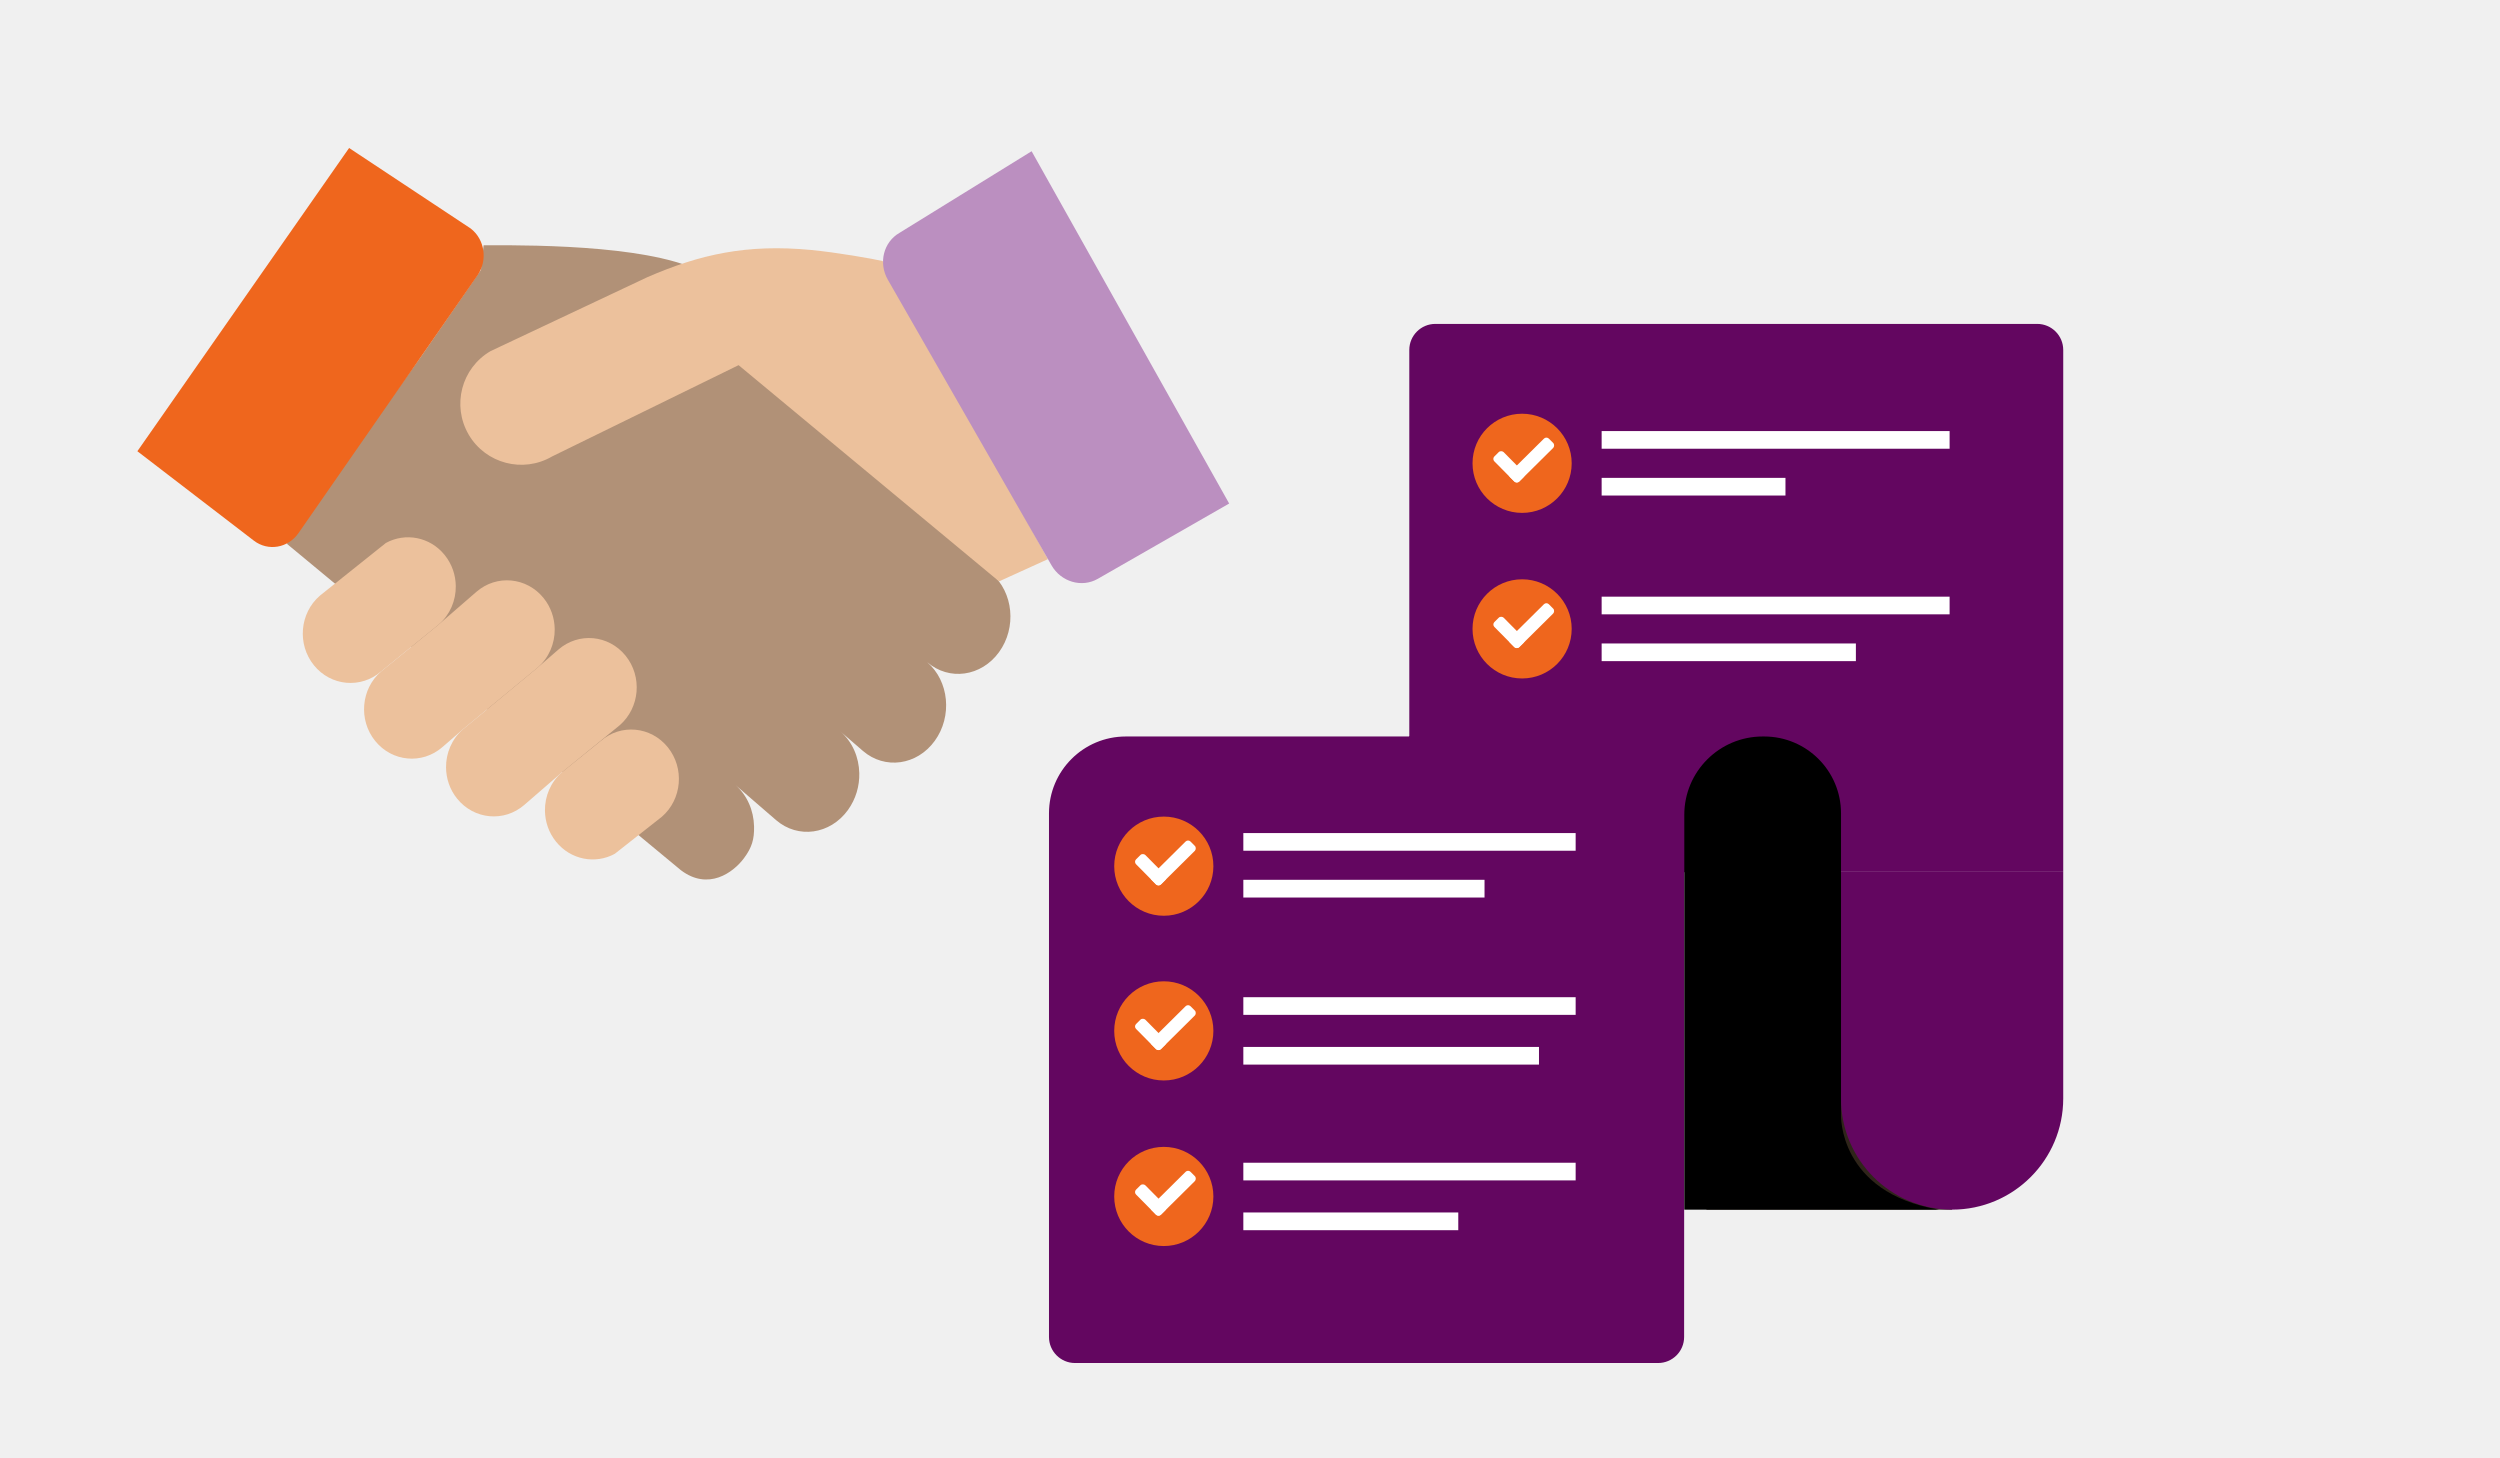 <?xml version="1.0" encoding="UTF-8"?><svg xmlns="http://www.w3.org/2000/svg" xmlns:xlink="http://www.w3.org/1999/xlink" viewBox="0 0 960 560"><defs><filter id="drop-shadow-1" x="449.11" y="190.11" width="350" height="237" filterUnits="userSpaceOnUse"><feOffset dx="0" dy="0"/><feGaussianBlur result="blur" stdDeviation="30.63"/><feFlood flood-color="#000" flood-opacity=".75"/><feComposite in2="blur" operator="in"/><feComposite in="SourceGraphic"/></filter><clipPath id="clippath-1"><path d="M-305.57,301.06l-42.27.84c-.02-.29-.04-.57-.06-.84l-6.74.94-46.82-.37c-3.85,34.98-.68,120.84,11.44,210.16,1.54,11.38,3.19,22.8,4.92,34.18l4.39,5.54c5.14-6.14,9.28-22.25,12.88-39.72,4.12-19.92,10.65-74.08,15.16-123.25,5.47,38.45,11.83,82.82,16.91,123.25,1.48,11.8,2.85,23.27,4.06,34.18h6.8c4.16-5.57,8.26-17.14,11.76-34.18,8.52-41.4,13.52-114.76,7.58-210.73Z" fill="none"/></clipPath></defs><g isolation="isolate"><g id="Background_color"><rect width="960" height="560" fill="#f0f0f0"/></g><g id="Design"><rect x="655.28" y="401.86" width="94.33" height="62.64" fill="#2f251a"/><path d="M541.17,334.51h251.11v-200.13c0-5.52-4.48-10-10-10h-231.11c-5.52,0-10,4.48-10,10v200.13Z" fill="#630660"/><path d="M706.94,334.51h85.34v87.32c0,23.55-19.12,42.67-42.67,42.67h0c-23.55,0-42.67-19.12-42.67-42.67v-87.32h0Z" fill="#630660"/><path d="M541.17,282.81h136.26c16.29,0,29.51,13.22,29.51,29.51v22.18h-165.78v-51.69h0Z" fill="#630660"/><path d="M541.06,282.82h136.24c16.36,0,29.64,13.28,29.64,29.64v22.47h-165.89v-52.12h0Z" fill="#630660" filter="url(#drop-shadow-1)"/><path d="M432.32,282.81c-16.3,0-29.51,13.21-29.51,29.51v201.08c0,5.52,4.48,10,10,10h223.89c5.52,0,10-4.48,10-10l.06-184.27c0-25.58,10-46.32,30.09-46.32h-244.53Z" fill="#630660"/><path d="M744.46,464.5h-97.69v-151.6c0-16.62,13.47-30.09,30.09-30.09h.58c16.3,0,29.51,13.21,29.51,29.51v115.77s-1.17,29.75,37.51,36.4Z"/><line x1="477.44" y1="323.29" x2="605.05" y2="323.29" fill="none" stroke="#fff" stroke-linejoin="round" stroke-width="6.79"/><line x1="477.44" y1="341.25" x2="570.06" y2="341.25" fill="none" stroke="#fff" stroke-linejoin="round" stroke-width="6.79"/><line x1="477.44" y1="386.31" x2="605.05" y2="386.31" fill="none" stroke="#fff" stroke-linejoin="round" stroke-width="6.79"/><line x1="477.44" y1="405.41" x2="590.97" y2="405.41" fill="none" stroke="#fff" stroke-linejoin="round" stroke-width="6.79"/><line x1="477.44" y1="449.89" x2="605.05" y2="449.89" fill="none" stroke="#fff" stroke-linejoin="round" stroke-width="6.79"/><line x1="477.44" y1="468.99" x2="559.98" y2="468.99" fill="none" stroke="#fff" stroke-linejoin="round" stroke-width="6.79"/><line x1="615.03" y1="168.92" x2="748.65" y2="168.92" fill="none" stroke="#fff" stroke-linejoin="round" stroke-width="6.79"/><line x1="615.03" y1="186.89" x2="685.62" y2="186.89" fill="none" stroke="#fff" stroke-linejoin="round" stroke-width="6.79"/><line x1="615.03" y1="232.51" x2="748.65" y2="232.51" fill="none" stroke="#fff" stroke-linejoin="round" stroke-width="6.79"/><line x1="615.03" y1="250.48" x2="712.66" y2="250.48" fill="none" stroke="#fff" stroke-linejoin="round" stroke-width="6.79"/><circle cx="584.49" cy="177.91" r="19.04" fill="#ef661d"/><rect x="576.94" y="172.49" width="5.03" height="13.55" rx="1.33" ry="1.33" transform="translate(41.62 459.7) rotate(-44.73)" fill="#fff"/><rect x="585.61" y="166.17" width="5.03" height="21" rx="1.33" ry="1.33" transform="translate(299.75 -365.49) rotate(45.27)" fill="#fff"/><circle cx="584.49" cy="241.49" r="19.04" fill="#ef661d"/><rect x="576.94" y="236.08" width="5.03" height="13.55" rx="1.33" ry="1.33" transform="translate(-3.12 478.11) rotate(-44.73)" fill="#fff"/><rect x="585.61" y="229.76" width="5.03" height="21" rx="1.33" ry="1.33" transform="translate(344.92 -346.65) rotate(45.27)" fill="#fff"/><circle cx="446.9" cy="332.61" r="19.04" fill="#ef661d"/><rect x="439.34" y="327.2" width="5.03" height="13.55" rx="1.33" ry="1.33" transform="translate(-107.09 407.66) rotate(-44.73)" fill="#fff"/><rect x="448.01" y="320.88" width="5.03" height="21" rx="1.33" ry="1.33" transform="translate(368.89 -221.9) rotate(45.27)" fill="#fff"/><circle cx="446.9" cy="395.86" r="19.04" fill="#ef661d"/><rect x="439.34" y="390.44" width="5.03" height="13.55" rx="1.33" ry="1.33" transform="translate(-151.6 425.97) rotate(-44.73)" fill="#fff"/><rect x="448.01" y="384.12" width="5.03" height="21" rx="1.33" ry="1.33" transform="translate(413.82 -203.17) rotate(45.27)" fill="#fff"/><circle cx="446.9" cy="459.44" r="19.04" fill="#ef661d"/><rect x="439.34" y="454.03" width="5.03" height="13.55" rx="1.33" ry="1.33" transform="translate(-196.35 444.39) rotate(-44.73)" fill="#fff"/><rect x="448.01" y="447.71" width="5.03" height="21" rx="1.33" ry="1.33" transform="translate(459 -184.33) rotate(45.27)" fill="#fff"/><g clip-path="url(#clippath-1)"><g mix-blend-mode="multiply" opacity=".3"><polyline points="26.26 541.55 41.05 547.67 34.93 532.88 20.13 526.75 26.26 541.55" fill="#681e5b"/><polygon points="20.14 526.76 20.14 547.67 41.06 547.67 26.27 541.55 20.14 526.76" fill="#e3d8e9"/><polygon points="20.14 526.75 34.93 532.88 41.06 547.67 41.06 526.75 20.14 526.75" fill="#bb8fc0"/><polyline points="14.01 541.55 -.78 547.67 5.34 532.88 20.13 526.75 14.01 541.55" fill="#681e5b"/><polygon points="20.13 526.76 20.13 547.67 -.79 547.67 14 541.55 20.13 526.76" fill="#8b3c86"/><polygon points="20.13 526.75 5.34 532.88 -.79 547.67 -.79 526.75 20.13 526.75" fill="#bba2cd"/><polyline points="26.26 511.97 41.05 505.84 34.93 520.64 20.13 526.76 26.26 511.97" fill="#681e5b"/><polygon points="20.14 526.75 20.14 505.84 41.06 505.84 26.27 511.97 20.14 526.75" fill="#bba2cd"/><polygon points="20.14 526.76 34.93 520.64 41.06 505.85 41.06 526.76 20.14 526.76" fill="#8b3c86"/><polyline points="14.01 511.97 -.78 505.84 5.34 520.64 20.13 526.76 14.01 511.97" fill="#681e5b"/><polygon points="20.13 526.75 20.13 505.84 -.79 505.84 14 511.97 20.13 526.75" fill="#a777b1"/><polygon points="20.13 526.76 5.34 520.64 -.79 505.85 -.79 526.76 20.13 526.76" fill="#e3d8e9"/><polyline points="26.26 499.71 41.05 505.84 34.93 491.04 20.13 484.92 26.26 499.71" fill="#681e5b"/><polygon points="20.14 484.93 20.14 505.84 41.06 505.84 26.27 499.71 20.14 484.93" fill="#e3d8e9"/><polygon points="20.14 484.92 34.93 491.04 41.06 505.83 41.06 484.92 20.14 484.92" fill="#bb8fc0"/><polyline points="14.01 499.71 -.78 505.84 5.34 491.04 20.13 484.92 14.01 499.71" fill="#681e5b"/><polygon points="20.13 484.93 20.13 505.84 -.79 505.84 14 499.71 20.13 484.93" fill="#8b3c86"/><polygon points="20.13 484.92 5.34 491.04 -.79 505.83 -.79 484.92 20.13 484.92" fill="#bba2cd"/><polyline points="26.26 470.13 41.05 464.01 34.93 478.8 20.13 484.92 26.26 470.13" fill="#681e5b"/><polygon points="20.14 484.92 20.14 464.01 41.06 464.01 26.27 470.13 20.14 484.92" fill="#bba2cd"/><polygon points="20.14 484.93 34.93 478.8 41.06 464.01 41.06 484.93 20.14 484.93" fill="#8b3c86"/><polyline points="14.01 470.13 -.78 464.01 5.34 478.8 20.13 484.92 14.01 470.13" fill="#681e5b"/><polygon points="20.13 484.92 20.13 464.01 -.79 464.01 14 470.13 20.13 484.92" fill="#a777b1"/><polygon points="20.13 484.93 5.34 478.8 -.79 464.01 -.79 484.93 20.13 484.93" fill="#e3d8e9"/><polyline points="26.26 457.88 41.05 464.01 34.93 449.21 20.13 443.09 26.26 457.88" fill="#681e5b"/><polygon points="20.14 443.09 20.14 464.01 41.06 464.01 26.27 457.88 20.14 443.09" fill="#e3d8e9"/><polygon points="20.14 443.09 34.93 449.21 41.06 464 41.06 443.09 20.14 443.09" fill="#bb8fc0"/><polyline points="14.01 457.88 -.78 464.01 5.34 449.21 20.13 443.09 14.01 457.88" fill="#681e5b"/><polygon points="20.13 443.09 20.13 464.01 -.79 464.01 14 457.88 20.13 443.09" fill="#8b3c86"/><polygon points="20.13 443.09 5.34 449.21 -.79 464 -.79 443.09 20.13 443.09" fill="#bba2cd"/><polyline points="26.26 428.3 41.05 422.17 34.93 436.97 20.13 443.09 26.26 428.3" fill="#681e5b"/><polygon points="20.14 443.09 20.14 422.17 41.06 422.17 26.27 428.3 20.14 443.09" fill="#bba2cd"/><polygon points="20.14 443.09 34.93 436.97 41.06 422.18 41.06 443.09 20.14 443.09" fill="#8b3c86"/><polyline points="14.01 428.3 -.78 422.17 5.34 436.97 20.13 443.09 14.01 428.3" fill="#681e5b"/><polygon points="20.13 443.09 20.13 422.17 -.79 422.17 14 428.3 20.13 443.09" fill="#a777b1"/><polygon points="20.13 443.09 5.34 436.97 -.79 422.18 -.79 443.09 20.13 443.09" fill="#e3d8e9"/><polyline points="26.26 416.04 41.05 422.17 34.93 407.38 20.13 401.25 26.26 416.04" fill="#681e5b"/><polygon points="20.14 401.26 20.14 422.17 41.06 422.17 26.27 416.04 20.14 401.26" fill="#e3d8e9"/><polygon points="20.14 401.25 34.93 407.38 41.06 422.17 41.06 401.25 20.14 401.25" fill="#bb8fc0"/><polyline points="14.01 416.04 -.78 422.17 5.34 407.38 20.13 401.25 14.01 416.04" fill="#681e5b"/><polygon points="20.13 401.26 20.13 422.17 -.79 422.17 14 416.04 20.13 401.26" fill="#8b3c86"/><polygon points="20.13 401.25 5.34 407.38 -.79 422.17 -.79 401.25 20.13 401.25" fill="#bba2cd"/><polyline points="26.26 386.47 41.05 380.34 34.93 395.13 20.13 401.26 26.26 386.47" fill="#681e5b"/><polygon points="20.14 401.25 20.14 380.34 41.06 380.34 26.27 386.47 20.14 401.25" fill="#bba2cd"/><polygon points="20.14 401.26 34.93 395.13 41.06 380.34 41.06 401.26 20.14 401.26" fill="#8b3c86"/><polyline points="14.01 386.47 -.78 380.34 5.34 395.13 20.13 401.26 14.01 386.47" fill="#681e5b"/><polygon points="20.13 401.25 20.13 380.34 -.79 380.34 14 386.47 20.13 401.25" fill="#a777b1"/><polygon points="20.13 401.26 5.34 395.13 -.79 380.34 -.79 401.26 20.13 401.26" fill="#e3d8e9"/><polyline points="26.26 374.21 41.05 380.34 34.93 365.54 20.13 359.42 26.26 374.21" fill="#681e5b"/><polygon points="20.14 359.42 20.14 380.34 41.06 380.34 26.27 374.21 20.14 359.42" fill="#e3d8e9"/><polygon points="20.14 359.42 34.93 365.54 41.06 380.33 41.06 359.42 20.14 359.42" fill="#bb8fc0"/><polyline points="14.01 374.21 -.78 380.34 5.34 365.54 20.13 359.42 14.01 374.21" fill="#681e5b"/><polygon points="20.13 359.42 20.13 380.34 -.79 380.34 14 374.21 20.13 359.42" fill="#8b3c86"/><polygon points="20.13 359.42 5.34 365.54 -.79 380.33 -.79 359.42 20.13 359.42" fill="#bba2cd"/><polyline points="26.26 344.63 41.05 338.5 34.93 353.3 20.13 359.42 26.26 344.63" fill="#681e5b"/><polygon points="20.14 359.42 20.14 338.5 41.06 338.5 26.27 344.63 20.14 359.42" fill="#bba2cd"/><polygon points="20.14 359.42 34.93 353.3 41.06 338.51 41.06 359.42 20.14 359.42" fill="#8b3c86"/><polyline points="14.01 344.63 -.78 338.5 5.34 353.3 20.13 359.42 14.01 344.63" fill="#681e5b"/><polygon points="20.13 359.42 20.13 338.5 -.79 338.5 14 344.63 20.13 359.42" fill="#a777b1"/><polygon points="20.13 359.42 5.34 353.3 -.79 338.51 -.79 359.42 20.13 359.42" fill="#e3d8e9"/><polyline points="26.26 332.37 41.05 338.5 34.93 323.71 20.13 317.58 26.26 332.37" fill="#681e5b"/><polygon points="20.14 317.59 20.14 338.5 41.06 338.5 26.27 332.37 20.14 317.59" fill="#e3d8e9"/><polygon points="20.14 317.58 34.93 323.71 41.06 338.5 41.06 317.58 20.14 317.58" fill="#bb8fc0"/><polyline points="14.01 332.37 -.78 338.5 5.34 323.71 20.13 317.58 14.01 332.37" fill="#681e5b"/><polygon points="20.13 317.59 20.13 338.5 -.79 338.5 14 332.37 20.13 317.59" fill="#8b3c86"/><polygon points="20.13 317.58 5.34 323.71 -.79 338.5 -.79 317.58 20.13 317.58" fill="#bba2cd"/><polyline points="26.26 302.8 41.05 296.67 34.93 311.46 20.13 317.59 26.26 302.8" fill="#681e5b"/><polygon points="20.14 317.58 20.14 296.67 41.06 296.67 26.27 302.8 20.14 317.58" fill="#bba2cd"/><polygon points="20.14 317.59 34.93 311.46 41.06 296.67 41.06 317.59 20.14 317.59" fill="#8b3c86"/><polyline points="14.01 302.8 -.78 296.67 5.34 311.46 20.13 317.59 14.01 302.8" fill="#681e5b"/><polygon points="20.13 317.58 20.13 296.67 -.79 296.67 14 302.8 20.13 317.58" fill="#a777b1"/><polygon points="20.13 317.59 5.34 311.46 -.79 296.67 -.79 317.59 20.13 317.59" fill="#e3d8e9"/></g></g><path d="M110.15,208.81l151.32,125.35c10.5,7.95,20.11.93,24.23-4.63,3.04-4.11,3.97-7.26,3.86-12.2-.14-6.08-2.62-11.99-7.27-16l15.72,13.59c8.42,7.27,20.77,5.55,27.59-3.86,3.05-4.22,4.49-9.26,4.37-14.2-.14-6.08-2.62-11.99-7.27-16l8.66,7.49c8.42,7.27,20.77,5.55,27.59-3.86,6.82-9.41,5.52-22.93-2.9-30.21,8.42,7.27,20.77,5.54,27.59-3.87,6.82-9.41,5.52-22.93-2.9-30.21l-12.03-10.24s-91.07-100.39-96.98-104.19c-17.6-11.31-63.59-11.71-86.02-11.6l-1.02,9.49-23.07,33.36" fill="#b19177"/><path d="M134.06,56.83l46.68,30.91c5.45,4.19,6.62,12.27,2.6,18.05l-68.72,98.92c-4.02,5.78-11.7,7.08-17.15,2.89l-44.72-34.33,81.31-116.45Z" fill="#ef661d"/><path d="M338.94,100.25c-3.38-.84-18.06-3.37-27.46-4.26-24.7-2.35-42.66,1.65-62.92,10.46l-60.21,28.39c-11.16,6.53-14.91,20.87-8.38,32.03v.02c6.54,11.16,20.88,14.91,32.05,8.38l71.6-35.05,100.01,83.03,18.79-8.54" fill="#ecc19c"/><path d="M338.94,100.25c-3.38-.84-18.06-3.37-27.46-4.26-24.7-2.35-42.66,1.65-62.92,10.46l-60.21,28.39c-11.16,6.53-14.91,20.87-8.38,32.03v.02c6.54,11.16,20.88,14.91,32.05,8.38l71.6-35.05,100.01,83.03,18.79-8.54" fill="none"/><path d="M230.64,284.56c7.75-6.72,19.29-5.66,25.79,2.38,6.49,8.03,5.47,19.98-2.28,26.7l-18.07,14.22c-7.46,4.07-16.9,2.34-22.54-4.63-2.83-3.49-4.23-7.73-4.28-11.96-.06-5.48,2.17-10.95,6.55-14.74l14.82-11.96Z" fill="#ecc19c"/><path d="M168.47,239.81c4.38-3.79,6.61-9.26,6.55-14.74-.04-4.23-1.45-8.47-4.28-11.96-5.64-6.98-15.08-8.69-22.55-4.62l-25.37,20.26c-7.75,6.72-8.77,18.67-2.28,26.71,6.49,8.03,18.04,9.09,25.79,2.38l22.13-18.02Z" fill="#ecc19c"/><path d="M206.46,256.34l7.98-6.92c7.75-6.72,19.3-5.65,25.79,2.38,6.49,8.03,5.47,19.98-2.28,26.71l-22.13,18.02-14.48,12.55c-7.75,6.72-19.29,5.66-25.79-2.38-2.83-3.49-4.23-7.73-4.27-11.96-.06-5.49,2.17-10.95,6.55-14.74l28.62-23.65Z" fill="#ecc19c"/><path d="M168.47,239.81l14.47-12.55c7.75-6.72,19.3-5.65,25.79,2.38,2.83,3.49,4.23,7.73,4.28,11.96.06,5.48-2.17,10.95-6.55,14.74l-28.62,23.65-7.98,6.92c-7.75,6.72-19.29,5.65-25.79-2.38-6.49-8.03-5.47-19.98,2.28-26.7l22.13-18.02Z" fill="#ecc19c"/><path d="M472.01,193.35l-50.46,28.92c-6.15,3.53-14.12,1.19-17.79-5.22l-62.84-109.65c-3.67-6.41-1.66-14.46,4.49-17.99l50.73-31.34,75.86,135.28Z" fill="#bb8fc0"/></g></g></svg>